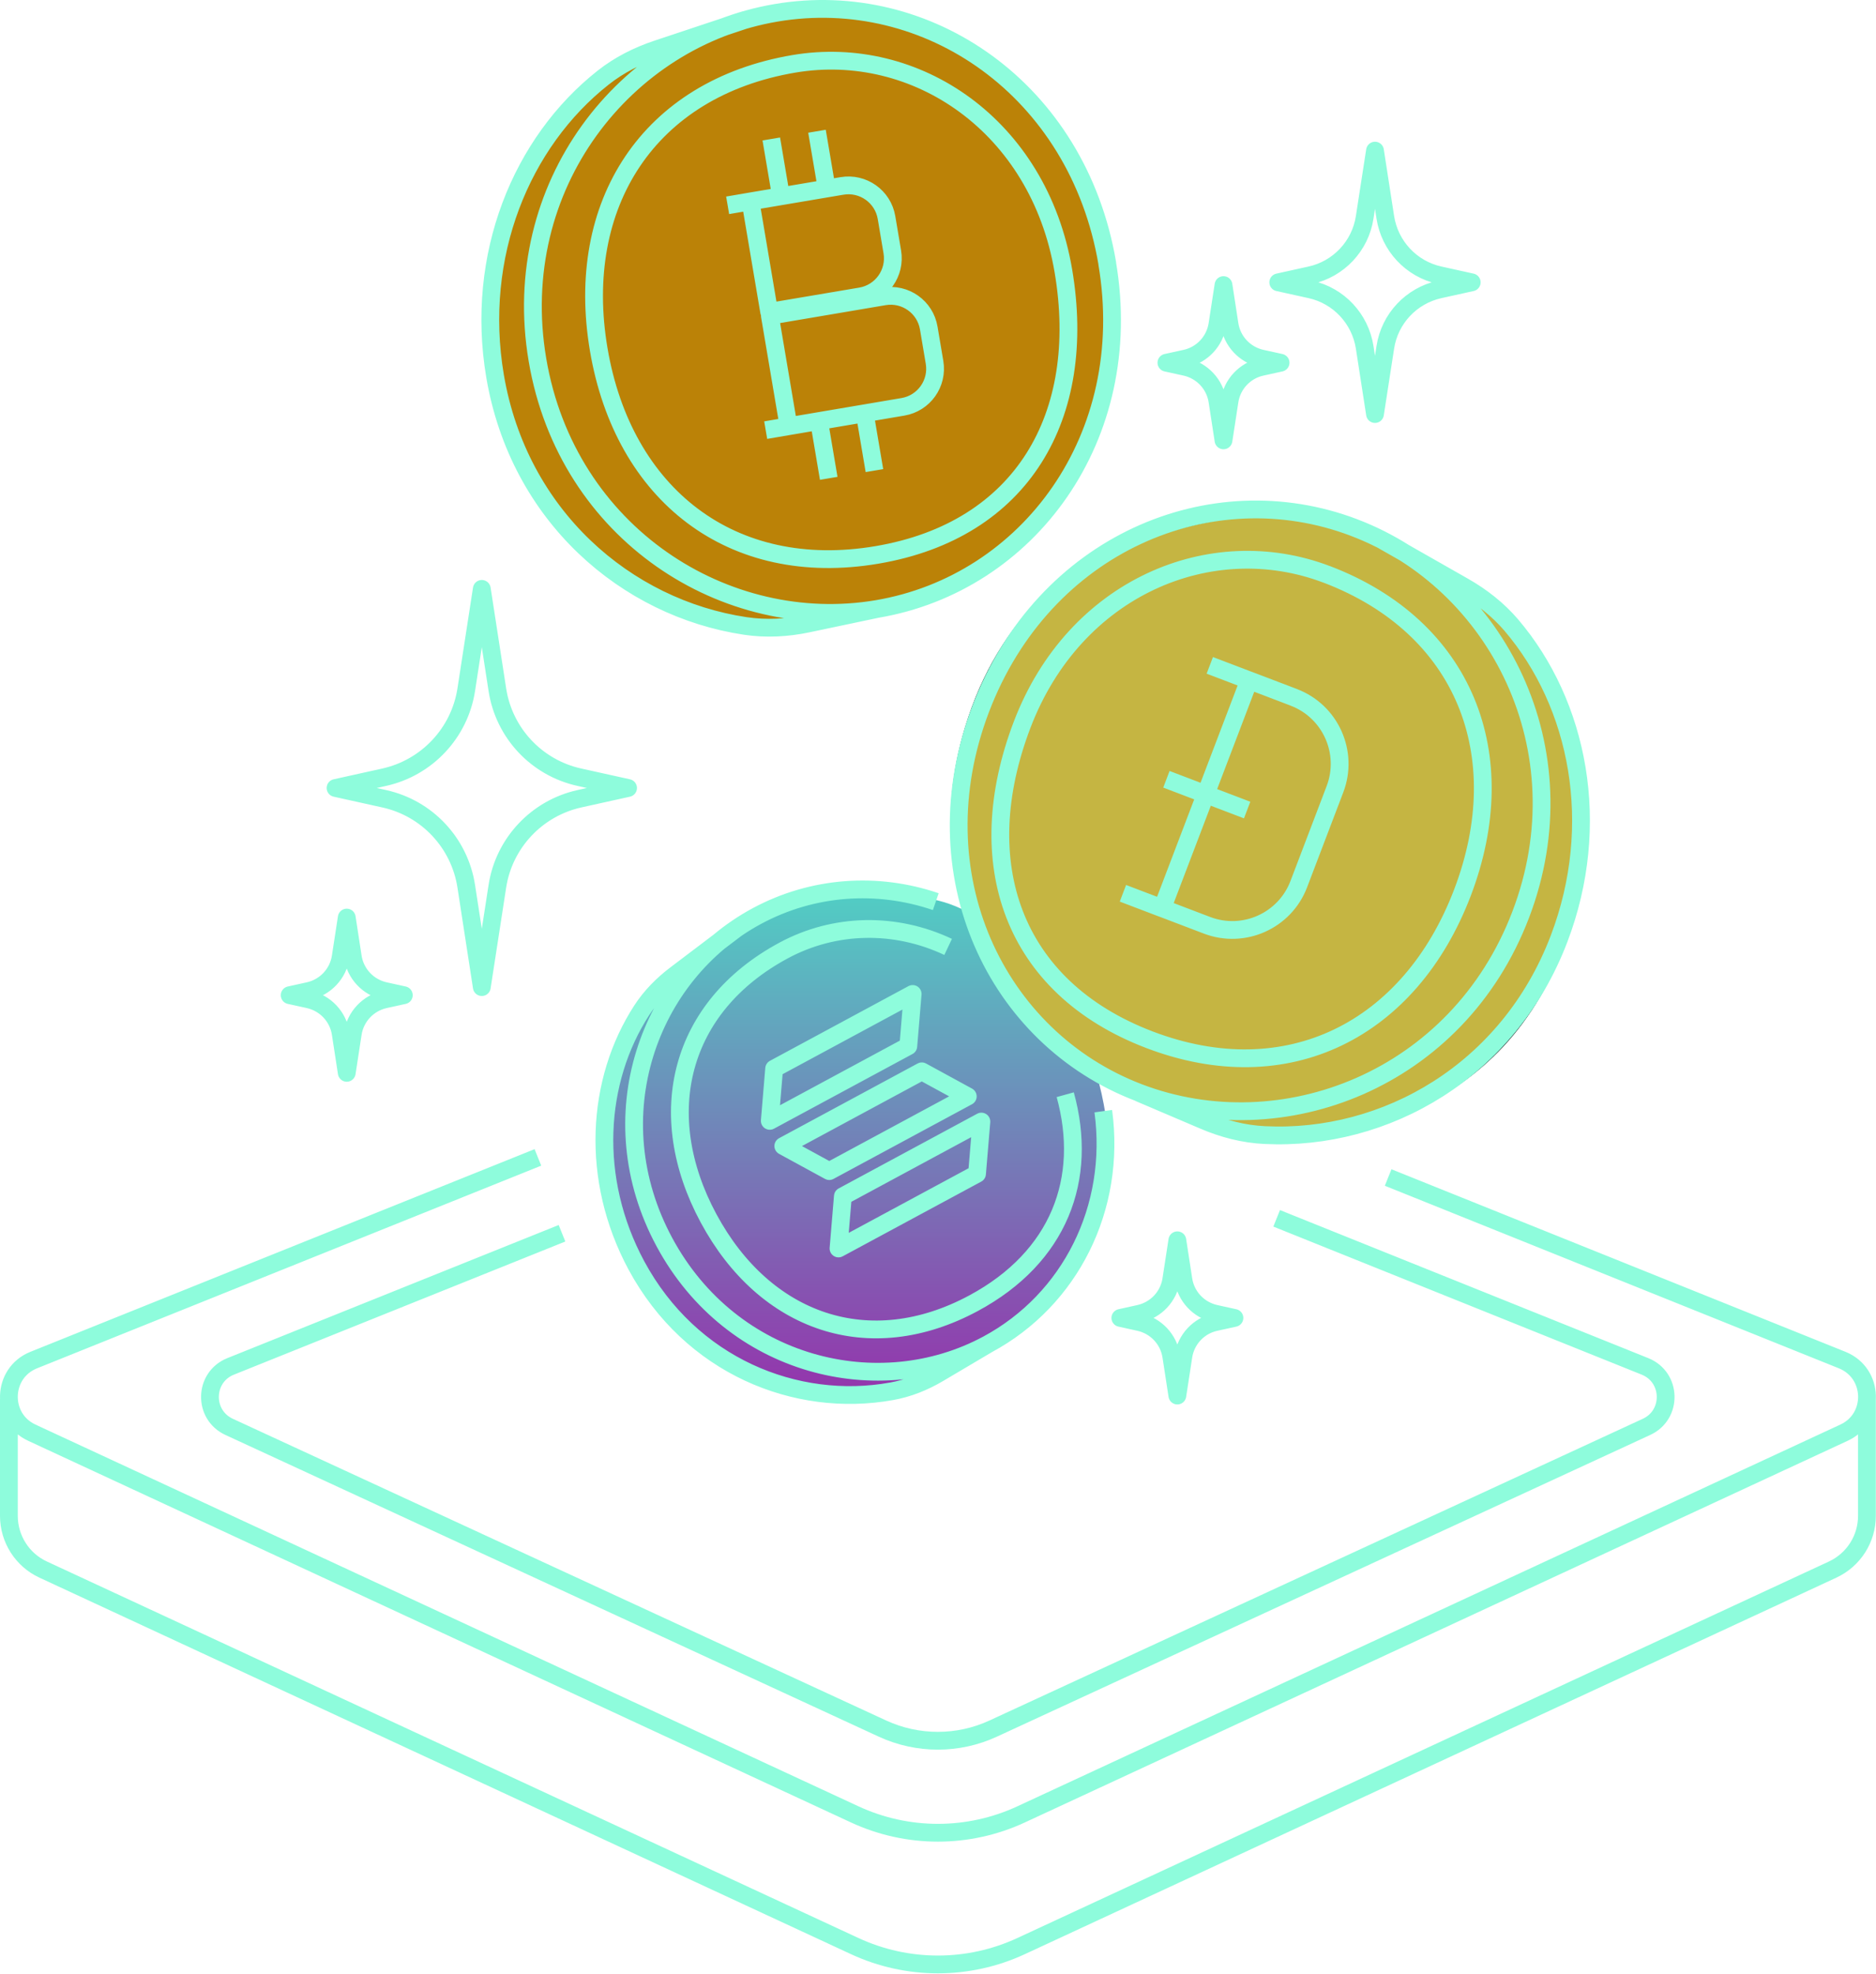 <svg width="211" height="222" viewBox="0 0 211 222" fill="none" xmlns="http://www.w3.org/2000/svg">
<path d="M69.5 7.5L86.5 1.5C102 -1.5 120 6 124.5 31.5C128.1 51.9 112.333 64 104 67.5L86.5 71C78.834 70.5 62.1 64.7 56.5 45.5C50.9 26.3 62.834 12.167 69.5 7.5Z" fill="#BB8207"/>
<path d="M73.5 112L85 103C91 99.5 94.5 100 104 101C111.6 101.8 118.5 110.666 121 115C122.5 117.666 125.3 124.8 124.5 132C123.7 139.2 117.833 146 115 148.5L106.5 154C100.167 157.166 84.8 160.1 74 146.5C63.2 132.9 69.166 117.833 73.5 112Z" fill="url(#paint0_linear_11703_752)"/>
<path d="M167.5 67.5L158 62.5C156 61.5 152.4 59.2 148 58C142.5 56.5 116.5 57 109 82C103 102 115.5 115.667 122.5 120L137.5 127C146.333 128.667 166.1 127.3 174.5 108.5C182.9 89.7 173.333 73.333 167.5 67.5Z" fill="#C5B542" stroke="black"/>
<path d="M60.5 130.148L3.79 152.938C0.18 154.388 0.04 159.458 3.57 161.098L96.12 204.018C102.06 206.778 108.92 206.778 114.86 204.018L207.41 161.098C210.95 159.458 210.81 154.398 207.2 152.938L156.13 132.408M1 157.328V170.458C1 173.048 2.51 175.418 4.86 176.498L96.12 218.828C102.06 221.588 108.92 221.588 114.86 218.828L206.12 176.498C208.48 175.398 209.98 173.048 209.98 170.458V157.328M63.21 138.678L25.94 153.648C22.92 154.858 22.82 159.088 25.77 160.448L99.26 194.378C103.21 196.198 107.76 196.198 111.7 194.378L185.19 160.448C188.14 159.088 188.03 154.858 185.02 153.648L143.59 136.998M124.09 124.948C125.56 135.828 120.4 146.148 111.08 151.168M111.08 151.168C98.89 157.738 82.32 153.758 74.73 139.678C67.14 125.598 72.93 109.578 85.13 103.008C91.41 99.628 98.66 99.138 105.25 101.388M111.08 151.168L105.57 154.428C103.93 155.398 102.15 156.118 100.28 156.448C89.53 158.388 77.67 153.588 71.58 142.298C66.34 132.568 67.05 121.498 72.19 113.588C73.2 112.038 74.51 110.708 75.99 109.588L82.71 104.498M119.81 123.098C122.42 132.558 119.13 141.358 109.51 146.538C97.78 152.858 86.03 148.748 79.7 137.008C73.38 125.278 76.4 113.198 88.14 106.878C93.9 103.778 100.71 103.678 106.64 106.478M98.66 68.478C115.63 65.598 127.85 49.208 124.53 29.608L124.54 29.618C121.22 10.018 104.28 -1.432 87.31 1.438C70.34 4.308 57.13 20.868 60.45 40.468C63.77 60.068 81.69 71.348 98.66 68.478ZM98.66 68.478L90.87 70.118C88.56 70.608 86.17 70.738 83.83 70.388C70.4 68.378 58.35 58.008 55.68 42.288C53.39 28.738 58.63 15.988 67.84 8.728C69.65 7.298 71.72 6.258 73.91 5.528L83.85 2.218M88.69 47.928L101.55 45.748C103.92 45.348 105.51 43.108 105.11 40.738L104.46 36.888C104.06 34.518 101.82 32.928 99.45 33.328L86.59 35.508L88.69 47.928ZM88.69 47.928L86.12 48.368M81.84 23.088L84.41 22.648M84.41 22.648L94.7 20.908C97.07 20.508 99.31 22.098 99.71 24.468L100.36 28.318C100.76 30.688 99.17 32.928 96.8 33.328L86.51 35.068L84.41 22.648ZM87.84 22.068L86.75 15.628M92.98 21.198L91.89 14.758M93.21 53.788L92.12 47.348M98.35 52.918L97.26 46.478M155.54 60.778L164.64 65.958C166.64 67.098 168.47 68.528 169.97 70.278C177.58 79.198 180.24 92.728 175.35 105.568C169.67 120.468 155.82 128.298 142.26 127.638C139.9 127.528 137.58 126.928 135.41 125.998L128.09 122.878M140.48 76.498L136.07 74.818M126.3 100.448L130.71 102.128M140.27 91.088L131.19 87.628M155.81 24.438C156.31 27.658 158.73 30.248 161.91 30.948L165.53 31.748L161.91 32.548C158.73 33.248 156.3 35.838 155.81 39.058L154.65 46.558L153.49 39.058C152.99 35.838 150.57 33.248 147.39 32.548L143.77 31.748L147.39 30.948C150.57 30.248 153 27.658 153.49 24.438L154.65 16.938L155.81 24.438ZM138.29 36.478C138.58 38.378 140.01 39.898 141.89 40.318L144.03 40.788L141.89 41.258C140.01 41.668 138.58 43.198 138.29 45.098L137.61 49.518L136.93 45.098C136.64 43.198 135.21 41.678 133.33 41.258L131.19 40.788L133.33 40.318C135.21 39.908 136.64 38.378 136.93 36.478L137.61 32.058L138.29 36.478ZM133.1 143.888C133.39 145.788 134.82 147.308 136.7 147.728L138.84 148.198L136.7 148.668C134.82 149.078 133.39 150.608 133.1 152.508L132.42 156.928L131.74 152.508C131.45 150.608 130.02 149.088 128.14 148.668L126.01 148.198L128.14 147.728C130.02 147.308 131.45 145.788 131.74 143.888L132.42 139.468L133.1 143.888ZM39.68 107.598C39.97 109.498 41.4 111.018 43.28 111.438L45.42 111.908L43.28 112.378C41.4 112.798 39.97 114.318 39.68 116.218L39 120.638L38.32 116.218C38.03 114.318 36.6 112.798 34.72 112.378L32.58 111.908L34.72 111.438C36.6 111.018 38.03 109.498 38.32 107.598L39 103.178L39.68 107.598ZM55.94 77.558C56.69 82.428 60.35 86.338 65.17 87.398L70.64 88.608L65.17 89.818C60.36 90.888 56.69 94.798 55.94 99.658L54.19 110.998L52.44 99.658C51.69 94.788 48.03 90.878 43.21 89.818L37.74 88.608L43.21 87.398C48.02 86.328 51.69 82.418 52.44 77.558L54.19 66.218L55.94 77.558ZM102.65 111.768L102.16 117.638L86.58 126.038L87.07 120.168L102.65 111.768ZM103.68 120.468L108.85 123.288L93.27 131.688L88.1 128.868L103.68 120.468ZM110.38 126.118L109.89 131.988L94.31 140.388L94.8 134.518L110.38 126.118ZM119.6 30.448C122.37 46.788 114.98 59.628 98.64 62.398C82.3 65.168 70.11 55.638 67.34 39.298C64.57 22.958 72.95 9.948 89.29 7.178C103 4.858 116.83 14.108 119.6 30.448ZM152.31 59.328C168.4 65.458 178.12 84.268 171.04 102.848C163.96 121.428 144.19 128.998 128.1 122.868C112.01 116.738 103.22 98.288 110.3 79.708C117.38 61.128 136.22 53.198 152.31 59.328ZM149.23 64.588C164.71 70.488 170.39 84.878 164.49 100.368C158.59 115.848 144.77 122.818 129.29 116.918C113.81 111.018 109.06 96.978 114.96 81.498C120.86 66.018 136.23 59.638 149.22 64.588H149.23ZM145.52 78.418C149.65 79.988 151.72 84.618 150.15 88.738L146.08 99.418C144.51 103.548 139.88 105.618 135.76 104.048L130.72 102.128L140.49 76.498L145.53 78.418H145.52Z" stroke="#8EFCDC" stroke-width="2" stroke-linejoin="round"/>
<defs>
<linearGradient id="paint0_linear_11703_752" x1="96.271" y1="100.263" x2="96.271" y2="156.66" gradientUnits="userSpaceOnUse">
<stop stop-color="#51CEC4"/>
<stop offset="1" stop-color="#9434AC"/>
</linearGradient>
</defs>
</svg>
